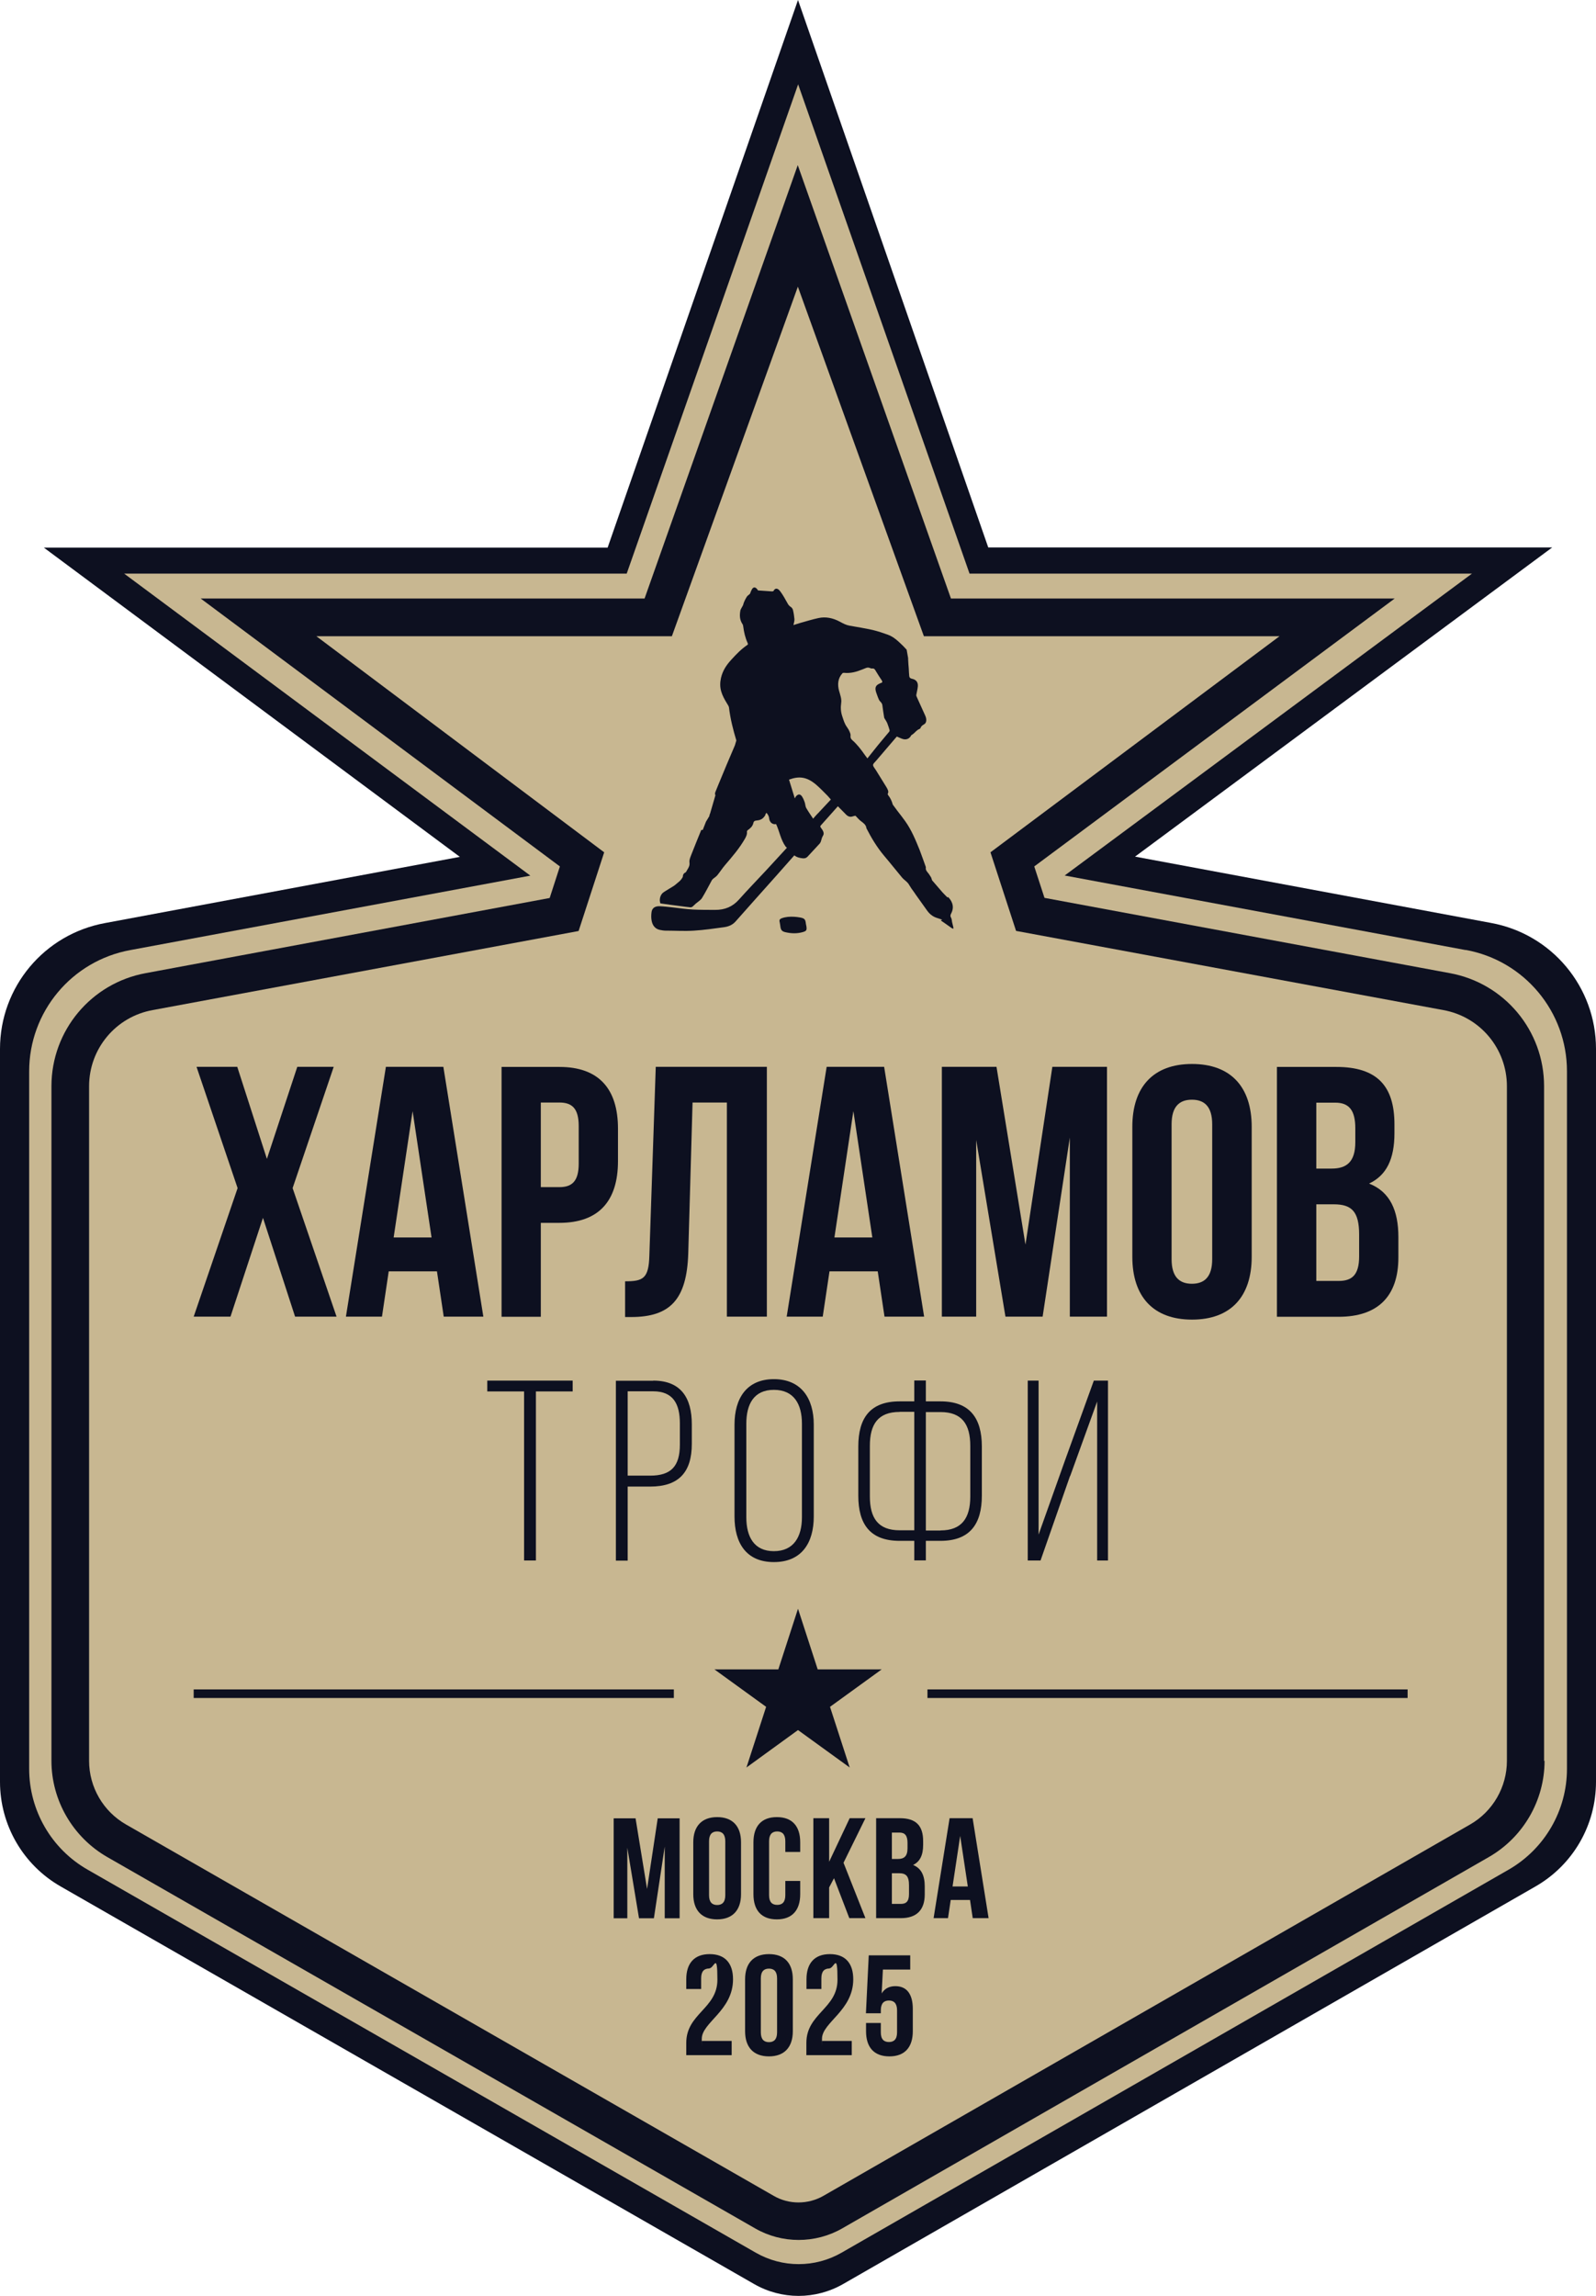 <svg width="73" height="105" viewBox="0 0 73 105" fill="none" xmlns="http://www.w3.org/2000/svg">
<g clip-path="url(#clip0_69_468)">
<path d="M68.193 42.208L51.916 39.176L70.996 25.037H45.202L36.5 0L27.793 25.043H2.004L21.033 39.187L4.812 42.213C2.026 42.719 0 45.139 0 47.969V81.49C0 83.467 1.058 85.291 2.775 86.274L34.491 104.455C35.751 105.18 37.299 105.18 38.566 104.455L70.231 86.274C71.948 85.291 73 83.467 73 81.49V47.963C73 45.139 70.979 42.713 68.193 42.208Z" fill="#0D1020"/>
<path d="M66.015 46.194L46.474 42.573L45.303 38.979L58.524 29.097H42.258L36.494 13.111L30.731 29.097H14.471L27.635 38.979L26.465 42.578L6.985 46.194C5.296 46.498 4.075 47.963 4.075 49.676V80.53C4.075 81.732 4.722 82.843 5.763 83.439L35.391 100.424C36.089 100.828 36.962 100.823 37.66 100.424L67.242 83.439C68.283 82.843 68.925 81.726 68.925 80.53V49.676C68.925 47.963 67.704 46.498 66.015 46.194Z" fill="#C8B791"/>
<path d="M67.04 43.449L48.697 40.04L67.327 26.233H44.346L36.506 3.857L28.665 26.233H5.679L24.258 40.046L5.966 43.449C3.281 43.937 1.334 46.273 1.334 48.996V80.895C1.334 82.798 2.353 84.561 4.007 85.505L34.569 103.023C35.785 103.72 37.277 103.72 38.492 103.023L69.004 85.505C70.653 84.556 71.672 82.798 71.672 80.895V48.991C71.672 46.267 69.724 43.931 67.04 43.443V43.449ZM70.647 80.53C70.647 82.338 69.674 84.022 68.103 84.926L38.521 101.912C37.907 102.265 37.215 102.44 36.528 102.44C35.842 102.44 35.155 102.265 34.541 101.912L4.902 84.926C3.332 84.022 2.353 82.338 2.353 80.53V49.676C2.353 47.132 4.171 44.959 6.67 44.504L25.142 41.068L25.609 39.625L9.18 27.373H29.482L36.489 7.552L43.496 27.373H63.792L47.306 39.625L47.774 41.062L66.308 44.504C68.813 44.959 70.625 47.132 70.625 49.676V80.53H70.647Z" fill="#C8B791"/>
<path d="M15.264 48.789L13.384 54.336L15.394 60.215H13.497L12.028 55.695L10.542 60.215H8.859L10.868 54.336L8.989 48.789H10.852L12.208 53L13.598 48.789H15.264Z" fill="#0D1020"/>
<path d="M22.108 60.215H20.296L19.986 58.143H17.78L17.471 60.215H15.822L17.651 48.789H20.279L22.108 60.215ZM18.005 56.593H19.739L18.872 50.816L18.005 56.593Z" fill="#0D1020"/>
<path d="M28.266 51.613V53.101C28.266 54.931 27.382 55.925 25.587 55.925H24.737V60.221H22.941V48.794H25.587C27.382 48.794 28.266 49.788 28.266 51.618V51.613ZM24.737 50.422V54.291H25.587C26.161 54.291 26.47 54.027 26.47 53.213V51.501C26.47 50.686 26.161 50.422 25.587 50.422H24.737Z" fill="#0D1020"/>
<path d="M28.592 58.598C29.408 58.598 29.673 58.48 29.701 57.424L29.994 48.789H35.076V60.215H33.247V50.422H31.677L31.48 57.329C31.412 59.418 30.663 60.232 28.868 60.232H28.592V58.598Z" fill="#0D1020"/>
<path d="M42.269 60.215H40.457L40.147 58.143H37.941L37.631 60.215H35.982L37.811 48.789H40.44L42.269 60.215ZM38.166 56.593H39.9L39.033 50.816L38.166 56.593Z" fill="#0D1020"/>
<path d="M46.907 56.902L48.134 48.789H50.633V60.215H48.933V52.023L47.689 60.215H45.989L44.65 52.135V60.215H43.08V48.789H45.579L46.901 56.902H46.907Z" fill="#0D1020"/>
<path d="M51.792 51.534C51.792 49.704 52.755 48.659 54.522 48.659C56.29 48.659 57.252 49.704 57.252 51.534V57.475C57.252 59.305 56.29 60.35 54.522 60.35C52.755 60.35 51.792 59.305 51.792 57.475V51.534ZM53.588 57.587C53.588 58.401 53.948 58.71 54.517 58.71C55.085 58.71 55.445 58.401 55.445 57.587V51.416C55.445 50.602 55.085 50.293 54.517 50.293C53.948 50.293 53.588 50.602 53.588 51.416V57.587Z" fill="#0D1020"/>
<path d="M63.781 51.416V51.826C63.781 53 63.421 53.752 62.621 54.128C63.584 54.505 63.961 55.369 63.961 56.577V57.509C63.961 59.272 63.032 60.221 61.231 60.221H58.406V48.794H61.119C62.982 48.794 63.781 49.659 63.781 51.422V51.416ZM60.207 50.422V53.443H60.91C61.58 53.443 61.991 53.151 61.991 52.236V51.602C61.991 50.788 61.715 50.428 61.074 50.428H60.207V50.422ZM60.207 55.072V58.581H61.237C61.839 58.581 62.166 58.306 62.166 57.458V56.464C62.166 55.403 61.822 55.077 61.006 55.077H60.207V55.072Z" fill="#0D1020"/>
<path d="M23.971 71.366V63.635H22.288V63.14H26.194V63.635H24.512V71.366H23.971Z" fill="#0D1020"/>
<path d="M29.881 63.14C31.153 63.14 31.643 63.938 31.643 65.139V66.032C31.643 67.335 31.041 67.986 29.735 67.986H28.71V71.372H28.17V63.146H29.876L29.881 63.14ZM29.735 67.486C30.686 67.486 31.097 67.065 31.097 66.066V65.1C31.097 64.207 30.793 63.629 29.876 63.629H28.71V67.486H29.735Z" fill="#0D1020"/>
<path d="M33.596 65.15C33.596 63.955 34.148 63.073 35.397 63.073C36.647 63.073 37.221 63.955 37.221 65.15V69.356C37.221 70.558 36.669 71.439 35.397 71.439C34.125 71.439 33.596 70.558 33.596 69.356V65.15ZM34.136 69.39C34.136 70.283 34.491 70.94 35.397 70.94C36.303 70.94 36.68 70.283 36.68 69.39V65.111C36.68 64.218 36.315 63.562 35.397 63.562C34.48 63.562 34.136 64.218 34.136 65.111V69.39Z" fill="#0D1020"/>
<path d="M43.018 64.089C44.357 64.089 44.909 64.853 44.909 66.156V68.402C44.909 69.704 44.357 70.468 43.018 70.468H42.348V71.361H41.819V70.468H41.149C39.798 70.468 39.258 69.704 39.258 68.402V66.156C39.258 64.853 39.798 64.089 41.149 64.089H41.819V63.135H42.348V64.089H43.018ZM41.149 64.572C40.159 64.572 39.787 65.139 39.787 66.122V68.435C39.787 69.424 40.164 69.985 41.149 69.985H41.819V64.567H41.149V64.572ZM43.018 69.991C43.992 69.991 44.38 69.424 44.38 68.441V66.127C44.38 65.139 44.003 64.578 43.018 64.578H42.348V69.996H43.018V69.991Z" fill="#0D1020"/>
<path d="M48.944 67.498L47.594 71.366H47.008V63.14H47.504V70.182L48.702 66.818L50.031 63.14H50.678V71.366H50.183V64.095L48.95 67.503L48.944 67.498Z" fill="#0D1020"/>
<path d="M29.594 86.403L30.084 83.158H31.085V87.728H30.404V84.449L29.909 87.728H29.228L28.693 84.5V87.728H28.069V83.158H29.07L29.599 86.403H29.594Z" fill="#0D1020"/>
<path d="M31.71 84.253C31.71 83.523 32.099 83.102 32.802 83.102C33.506 83.102 33.894 83.517 33.894 84.253V86.628C33.894 87.358 33.506 87.779 32.802 87.779C32.099 87.779 31.71 87.363 31.71 86.628V84.253ZM32.431 86.673C32.431 86.998 32.577 87.122 32.802 87.122C33.027 87.122 33.174 86.998 33.174 86.673V84.208C33.174 83.882 33.027 83.758 32.802 83.758C32.577 83.758 32.431 83.882 32.431 84.208V86.673Z" fill="#0D1020"/>
<path d="M36.601 86.021V86.628C36.601 87.358 36.235 87.779 35.532 87.779C34.828 87.779 34.462 87.363 34.462 86.628V84.253C34.462 83.523 34.828 83.102 35.532 83.102C36.235 83.102 36.601 83.517 36.601 84.253V84.696H35.92V84.208C35.92 83.882 35.774 83.758 35.549 83.758C35.324 83.758 35.177 83.882 35.177 84.208V86.673C35.177 86.998 35.324 87.116 35.549 87.116C35.774 87.116 35.92 86.998 35.92 86.673V86.021H36.601Z" fill="#0D1020"/>
<path d="M38.143 85.903L37.924 86.319V87.723H37.203V83.152H37.924V85.145L38.864 83.152H39.584L38.582 85.19L39.584 87.723H38.847L38.149 85.903H38.143Z" fill="#0D1020"/>
<path d="M42.224 84.208V84.371C42.224 84.842 42.078 85.14 41.763 85.291C42.145 85.443 42.297 85.785 42.297 86.268V86.639C42.297 87.347 41.926 87.723 41.205 87.723H40.074V83.152H41.16C41.903 83.152 42.224 83.5 42.224 84.202V84.208ZM40.794 83.809V85.016H41.076C41.346 85.016 41.509 84.898 41.509 84.533V84.281C41.509 83.955 41.397 83.809 41.143 83.809H40.794ZM40.794 85.668V87.071H41.205C41.447 87.071 41.577 86.959 41.577 86.622V86.224C41.577 85.797 41.442 85.668 41.115 85.668H40.794Z" fill="#0D1020"/>
<path d="M45.218 87.723H44.492L44.368 86.892H43.485L43.361 87.723H42.702L43.434 83.152H44.487L45.218 87.723ZM43.575 86.274H44.267L43.918 83.961L43.569 86.274H43.575Z" fill="#0D1020"/>
<path d="M32.442 90.025C32.211 90.025 32.07 90.148 32.07 90.474V90.963H31.389V90.519C31.389 89.789 31.755 89.368 32.459 89.368C33.162 89.368 33.528 89.783 33.528 90.519C33.528 91.956 32.099 92.49 32.099 93.242C32.099 93.995 32.099 93.31 32.104 93.338H33.466V93.989H31.389V93.427C31.389 92.086 32.813 91.861 32.813 90.541C32.813 89.222 32.667 90.019 32.442 90.019V90.025Z" fill="#0D1020"/>
<path d="M34.08 90.519C34.08 89.789 34.462 89.368 35.172 89.368C35.881 89.368 36.263 89.783 36.263 90.519V92.894C36.263 93.624 35.875 94.045 35.172 94.045C34.468 94.045 34.08 93.63 34.08 92.894V90.519ZM34.8 92.945C34.8 93.27 34.946 93.394 35.172 93.394C35.397 93.394 35.543 93.27 35.543 92.945V90.48C35.543 90.154 35.397 90.031 35.172 90.031C34.946 90.031 34.8 90.154 34.8 90.48V92.945Z" fill="#0D1020"/>
<path d="M37.941 90.025C37.71 90.025 37.569 90.148 37.569 90.474V90.963H36.888V90.519C36.888 89.789 37.254 89.368 37.958 89.368C38.661 89.368 39.027 89.783 39.027 90.519C39.027 91.956 37.597 92.49 37.597 93.242C37.597 93.995 37.597 93.31 37.603 93.338H38.959V93.989H36.883V93.427C36.883 92.086 38.306 91.861 38.306 90.541C38.306 89.222 38.16 90.019 37.935 90.019L37.941 90.025Z" fill="#0D1020"/>
<path d="M40.288 92.518V92.945C40.288 93.27 40.434 93.388 40.659 93.388C40.884 93.388 41.031 93.27 41.031 92.945V91.94C41.031 91.614 40.884 91.49 40.659 91.49C40.434 91.49 40.288 91.614 40.288 91.94V92.074H39.607L39.736 89.424H41.633V90.075H40.383L40.327 91.165C40.457 90.951 40.665 90.833 40.952 90.833C41.481 90.833 41.751 91.204 41.751 91.878V92.894C41.751 93.624 41.385 94.045 40.682 94.045C39.978 94.045 39.612 93.63 39.612 92.894V92.518H40.293H40.288Z" fill="#0D1020"/>
<path d="M40.322 76.347H37.401L36.5 73.573L35.6 76.347H32.678L35.042 78.059L34.142 80.833L36.5 79.121L38.864 80.833L37.964 78.059L40.327 76.347H40.322Z" fill="#0D1020"/>
<path d="M30.821 77.262H8.859V77.655H30.821V77.262Z" fill="#0D1020"/>
<path d="M64.383 77.262H42.421V77.655H64.383V77.262Z" fill="#0D1020"/>
<path d="M36.871 42.292C36.871 42.314 36.877 42.331 36.883 42.354C36.911 42.544 36.888 42.578 36.714 42.629C36.455 42.702 36.19 42.696 35.909 42.629C35.763 42.59 35.718 42.533 35.695 42.382C35.684 42.309 35.678 42.236 35.661 42.168C35.633 42.067 35.678 42.022 35.757 41.994C35.937 41.927 36.134 41.916 36.331 41.927C36.421 41.932 36.511 41.944 36.607 41.961C36.798 42 36.838 42.045 36.86 42.236C36.86 42.258 36.866 42.275 36.871 42.297V42.292Z" fill="#0D101F"/>
<path d="M43.338 41.045C43.265 40.967 43.181 40.894 43.113 40.815C42.956 40.636 42.798 40.45 42.629 40.254C42.624 40.214 42.601 40.175 42.59 40.13C42.55 40.068 42.517 40.012 42.477 39.956C42.41 39.872 42.325 39.793 42.348 39.675C42.348 39.658 42.342 39.642 42.337 39.625C42.246 39.378 42.162 39.125 42.066 38.878C41.881 38.423 41.695 37.963 41.402 37.553C41.29 37.396 41.172 37.244 41.053 37.092L40.834 36.795C40.794 36.643 40.727 36.497 40.626 36.368C40.614 36.351 40.597 36.318 40.603 36.306C40.665 36.2 40.603 36.104 40.547 36.003C40.383 35.739 40.22 35.475 40.057 35.211C40.012 35.138 39.933 35.054 39.933 34.987C39.933 34.919 40.018 34.863 40.063 34.801C40.063 34.801 40.068 34.796 40.074 34.79C40.389 34.42 40.71 34.044 41.02 33.684C41.115 33.723 41.2 33.768 41.29 33.796C41.447 33.847 41.594 33.785 41.667 33.65C41.672 33.634 41.684 33.617 41.701 33.611C41.836 33.538 41.909 33.392 42.061 33.336C42.078 33.33 42.1 33.308 42.106 33.291C42.134 33.201 42.207 33.162 42.28 33.117C42.382 33.055 42.393 32.887 42.32 32.73C42.202 32.466 42.078 32.202 41.959 31.932C41.943 31.899 41.926 31.859 41.914 31.826C41.909 31.803 41.909 31.781 41.914 31.764C41.937 31.635 41.971 31.511 41.982 31.382C41.993 31.191 41.898 31.079 41.706 31.04C41.633 31.023 41.594 30.989 41.588 30.916C41.577 30.804 41.571 30.686 41.566 30.573C41.554 30.433 41.543 30.293 41.537 30.147C41.537 30.13 41.537 30.113 41.537 30.096L41.47 29.714C41.408 29.647 41.357 29.591 41.307 29.54C41.098 29.338 40.885 29.125 40.614 29.029C40.383 28.945 40.147 28.866 39.911 28.81C39.562 28.732 39.207 28.676 38.858 28.614C38.701 28.586 38.56 28.513 38.419 28.434C38.093 28.26 37.766 28.193 37.434 28.266C37.147 28.327 36.866 28.417 36.579 28.496C36.483 28.524 36.393 28.552 36.292 28.586C36.309 28.485 36.342 28.406 36.337 28.316C36.325 28.176 36.303 28.035 36.269 27.895C36.258 27.845 36.213 27.783 36.168 27.755C36.095 27.71 36.055 27.654 36.016 27.581C35.915 27.401 35.813 27.21 35.69 27.047C35.566 26.879 35.447 26.884 35.374 27.036L35.312 27.047C35.099 27.03 34.89 27.019 34.671 27.002C34.671 27.002 34.671 26.997 34.66 26.985C34.569 26.84 34.462 26.823 34.389 26.957C34.356 27.019 34.327 27.087 34.305 27.154L34.175 27.266C34.091 27.395 34.023 27.53 33.984 27.682L33.894 27.845C33.883 27.867 33.871 27.89 33.866 27.912C33.827 28.125 33.821 28.339 33.967 28.552C33.984 28.58 33.99 28.619 33.995 28.653C34.029 28.911 34.085 29.164 34.198 29.411C34.221 29.462 34.209 29.479 34.175 29.501C33.905 29.686 33.68 29.916 33.461 30.158C33.236 30.399 33.055 30.663 32.977 31.006C32.932 31.208 32.926 31.41 32.988 31.623C33.044 31.814 33.14 31.988 33.247 32.163C33.286 32.224 33.331 32.292 33.343 32.353C33.404 32.864 33.528 33.364 33.68 33.864L33.613 34.088C33.354 34.684 33.106 35.284 32.858 35.885C32.813 35.998 32.768 36.104 32.723 36.217C32.701 36.278 32.695 36.323 32.723 36.368L32.481 37.199C32.459 37.238 32.447 37.283 32.442 37.328L32.29 37.581C32.239 37.716 32.189 37.839 32.138 37.968C32.127 37.94 32.076 37.952 32.07 37.968C31.919 38.345 31.761 38.721 31.614 39.103C31.575 39.209 31.519 39.327 31.536 39.445C31.553 39.58 31.502 39.67 31.446 39.76C31.434 39.776 31.429 39.793 31.418 39.81C31.389 39.855 31.372 39.906 31.333 39.911C31.333 39.911 31.232 39.95 31.232 40.102C31.198 40.169 31.153 40.231 31.091 40.293L30.872 40.478C30.849 40.495 30.821 40.512 30.798 40.529C30.652 40.624 30.494 40.709 30.348 40.809C30.196 40.911 30.14 41.152 30.207 41.315C30.511 41.36 30.81 41.399 31.114 41.438C31.271 41.461 31.429 41.478 31.586 41.495C31.614 41.495 31.648 41.483 31.671 41.467C31.721 41.427 31.761 41.382 31.811 41.337C31.913 41.248 32.042 41.175 32.11 41.068C32.273 40.804 32.414 40.523 32.56 40.254C32.577 40.226 32.599 40.209 32.622 40.186C32.684 40.136 32.757 40.091 32.808 40.029C32.932 39.877 33.038 39.709 33.168 39.557C33.494 39.176 33.821 38.799 34.074 38.356C34.13 38.255 34.181 38.154 34.164 38.025C34.164 38.008 34.181 37.98 34.198 37.968C34.316 37.884 34.423 37.794 34.457 37.643C34.474 37.559 34.524 37.53 34.603 37.525C34.738 37.514 34.856 37.474 34.941 37.368C34.992 37.306 35.014 37.278 35.008 37.244L35.059 37.171C35.082 37.199 35.104 37.227 35.121 37.255C35.149 37.3 35.172 37.356 35.177 37.407C35.194 37.603 35.329 37.721 35.498 37.688C35.656 38.025 35.706 38.401 35.937 38.721L35.993 38.771C35.678 39.114 35.363 39.456 35.053 39.793C34.637 40.242 34.209 40.68 33.804 41.135C33.517 41.461 33.157 41.618 32.701 41.612C32.363 41.612 32.025 41.612 31.688 41.596C31.384 41.579 31.08 41.534 30.782 41.5C30.573 41.478 30.359 41.45 30.151 41.444C29.971 41.444 29.83 41.517 29.802 41.708C29.785 41.831 29.78 41.961 29.802 42.09C29.842 42.337 29.982 42.488 30.185 42.528C30.269 42.545 30.359 42.561 30.444 42.561C30.877 42.561 31.316 42.59 31.744 42.561C32.206 42.533 32.656 42.466 33.112 42.404C33.32 42.376 33.5 42.303 33.641 42.146C34.266 41.438 34.896 40.736 35.521 40.035C35.791 39.731 36.061 39.428 36.331 39.119C36.455 39.215 36.596 39.243 36.731 39.254C36.815 39.26 36.877 39.237 36.928 39.187C36.928 39.187 36.933 39.181 36.939 39.176L37.361 38.721L37.412 38.665C37.44 38.636 37.468 38.603 37.496 38.575C37.513 38.552 37.53 38.524 37.541 38.496C37.575 38.406 37.586 38.305 37.642 38.221C37.721 38.103 37.637 37.974 37.553 37.862C37.513 37.811 37.507 37.783 37.553 37.738C37.721 37.553 37.89 37.362 38.059 37.171C38.149 37.07 38.233 36.974 38.324 36.873C38.453 37.003 38.577 37.132 38.701 37.255C38.785 37.34 38.881 37.373 38.988 37.34C39.038 37.323 39.089 37.311 39.128 37.306C39.218 37.396 39.297 37.497 39.393 37.564C39.505 37.648 39.612 37.727 39.629 37.873C39.629 37.873 39.629 37.884 39.635 37.89C39.86 38.328 40.113 38.749 40.434 39.131C40.716 39.462 40.98 39.799 41.262 40.136C41.318 40.203 41.397 40.259 41.464 40.321C41.492 40.349 41.52 40.377 41.543 40.405C41.594 40.484 41.639 40.562 41.689 40.636C41.763 40.736 41.836 40.838 41.903 40.939C42.072 41.175 42.235 41.405 42.404 41.641C42.517 41.798 42.652 41.91 42.832 41.972C42.911 42 42.989 42.022 43.068 42.05C43.074 42.05 43.08 42.05 43.091 42.062C43.074 42.073 43.057 42.078 43.029 42.095C43.091 42.14 43.147 42.174 43.203 42.213C43.31 42.292 43.423 42.37 43.53 42.444C43.552 42.46 43.581 42.466 43.603 42.477C43.603 42.449 43.614 42.427 43.603 42.399C43.586 42.32 43.564 42.247 43.547 42.168C43.535 42.107 43.535 42.039 43.507 41.983C43.457 41.899 43.468 41.843 43.507 41.775C43.642 41.517 43.597 41.264 43.367 41.023L43.338 41.045ZM38.38 31.601C38.295 31.292 38.329 31.011 38.532 30.792C38.543 30.776 38.577 30.77 38.599 30.77C38.903 30.804 39.173 30.725 39.438 30.618C39.489 30.596 39.539 30.579 39.59 30.557C39.652 30.529 39.719 30.517 39.793 30.551C39.821 30.562 39.86 30.579 39.888 30.573C39.99 30.557 40.023 30.624 40.068 30.703C40.153 30.849 40.248 30.989 40.344 31.135L40.355 31.208C40.31 31.225 40.271 31.242 40.226 31.264C40.04 31.348 40.006 31.466 40.08 31.68C40.119 31.786 40.153 31.893 40.203 32C40.226 32.056 40.282 32.095 40.316 32.146C40.333 32.168 40.35 32.202 40.355 32.23C40.383 32.421 40.406 32.617 40.44 32.808C40.446 32.853 40.49 32.898 40.513 32.943C40.541 32.993 40.575 33.044 40.592 33.1C40.631 33.196 40.659 33.291 40.688 33.386C40.693 33.415 40.688 33.448 40.665 33.471C40.44 33.746 40.203 34.015 39.984 34.296C39.883 34.425 39.776 34.554 39.674 34.684L39.545 34.51C39.382 34.274 39.207 34.049 38.993 33.858C38.926 33.802 38.892 33.746 38.903 33.65C38.914 33.594 38.886 33.521 38.858 33.459C38.83 33.386 38.785 33.319 38.74 33.252C38.627 33.1 38.583 32.932 38.526 32.763C38.453 32.55 38.447 32.353 38.475 32.151C38.504 31.966 38.431 31.786 38.38 31.595V31.601ZM37.401 37.205C37.327 37.283 37.254 37.368 37.192 37.441C37.085 37.278 36.973 37.12 36.877 36.952C36.832 36.873 36.838 36.772 36.804 36.682C36.776 36.604 36.742 36.52 36.697 36.447C36.612 36.301 36.506 36.301 36.404 36.424C36.387 36.447 36.376 36.475 36.354 36.514C36.264 36.217 36.173 35.936 36.089 35.655C36.517 35.498 36.877 35.503 37.322 35.88C37.507 36.037 37.676 36.217 37.856 36.396L38.003 36.565C37.8 36.784 37.597 36.997 37.395 37.216L37.401 37.205Z" fill="#0D101F"/>
</g>
<defs>
<clipPath id="clip0_69_468">
<rect width="73" height="105" fill="white"/>
</clipPath>
</defs>
</svg>
